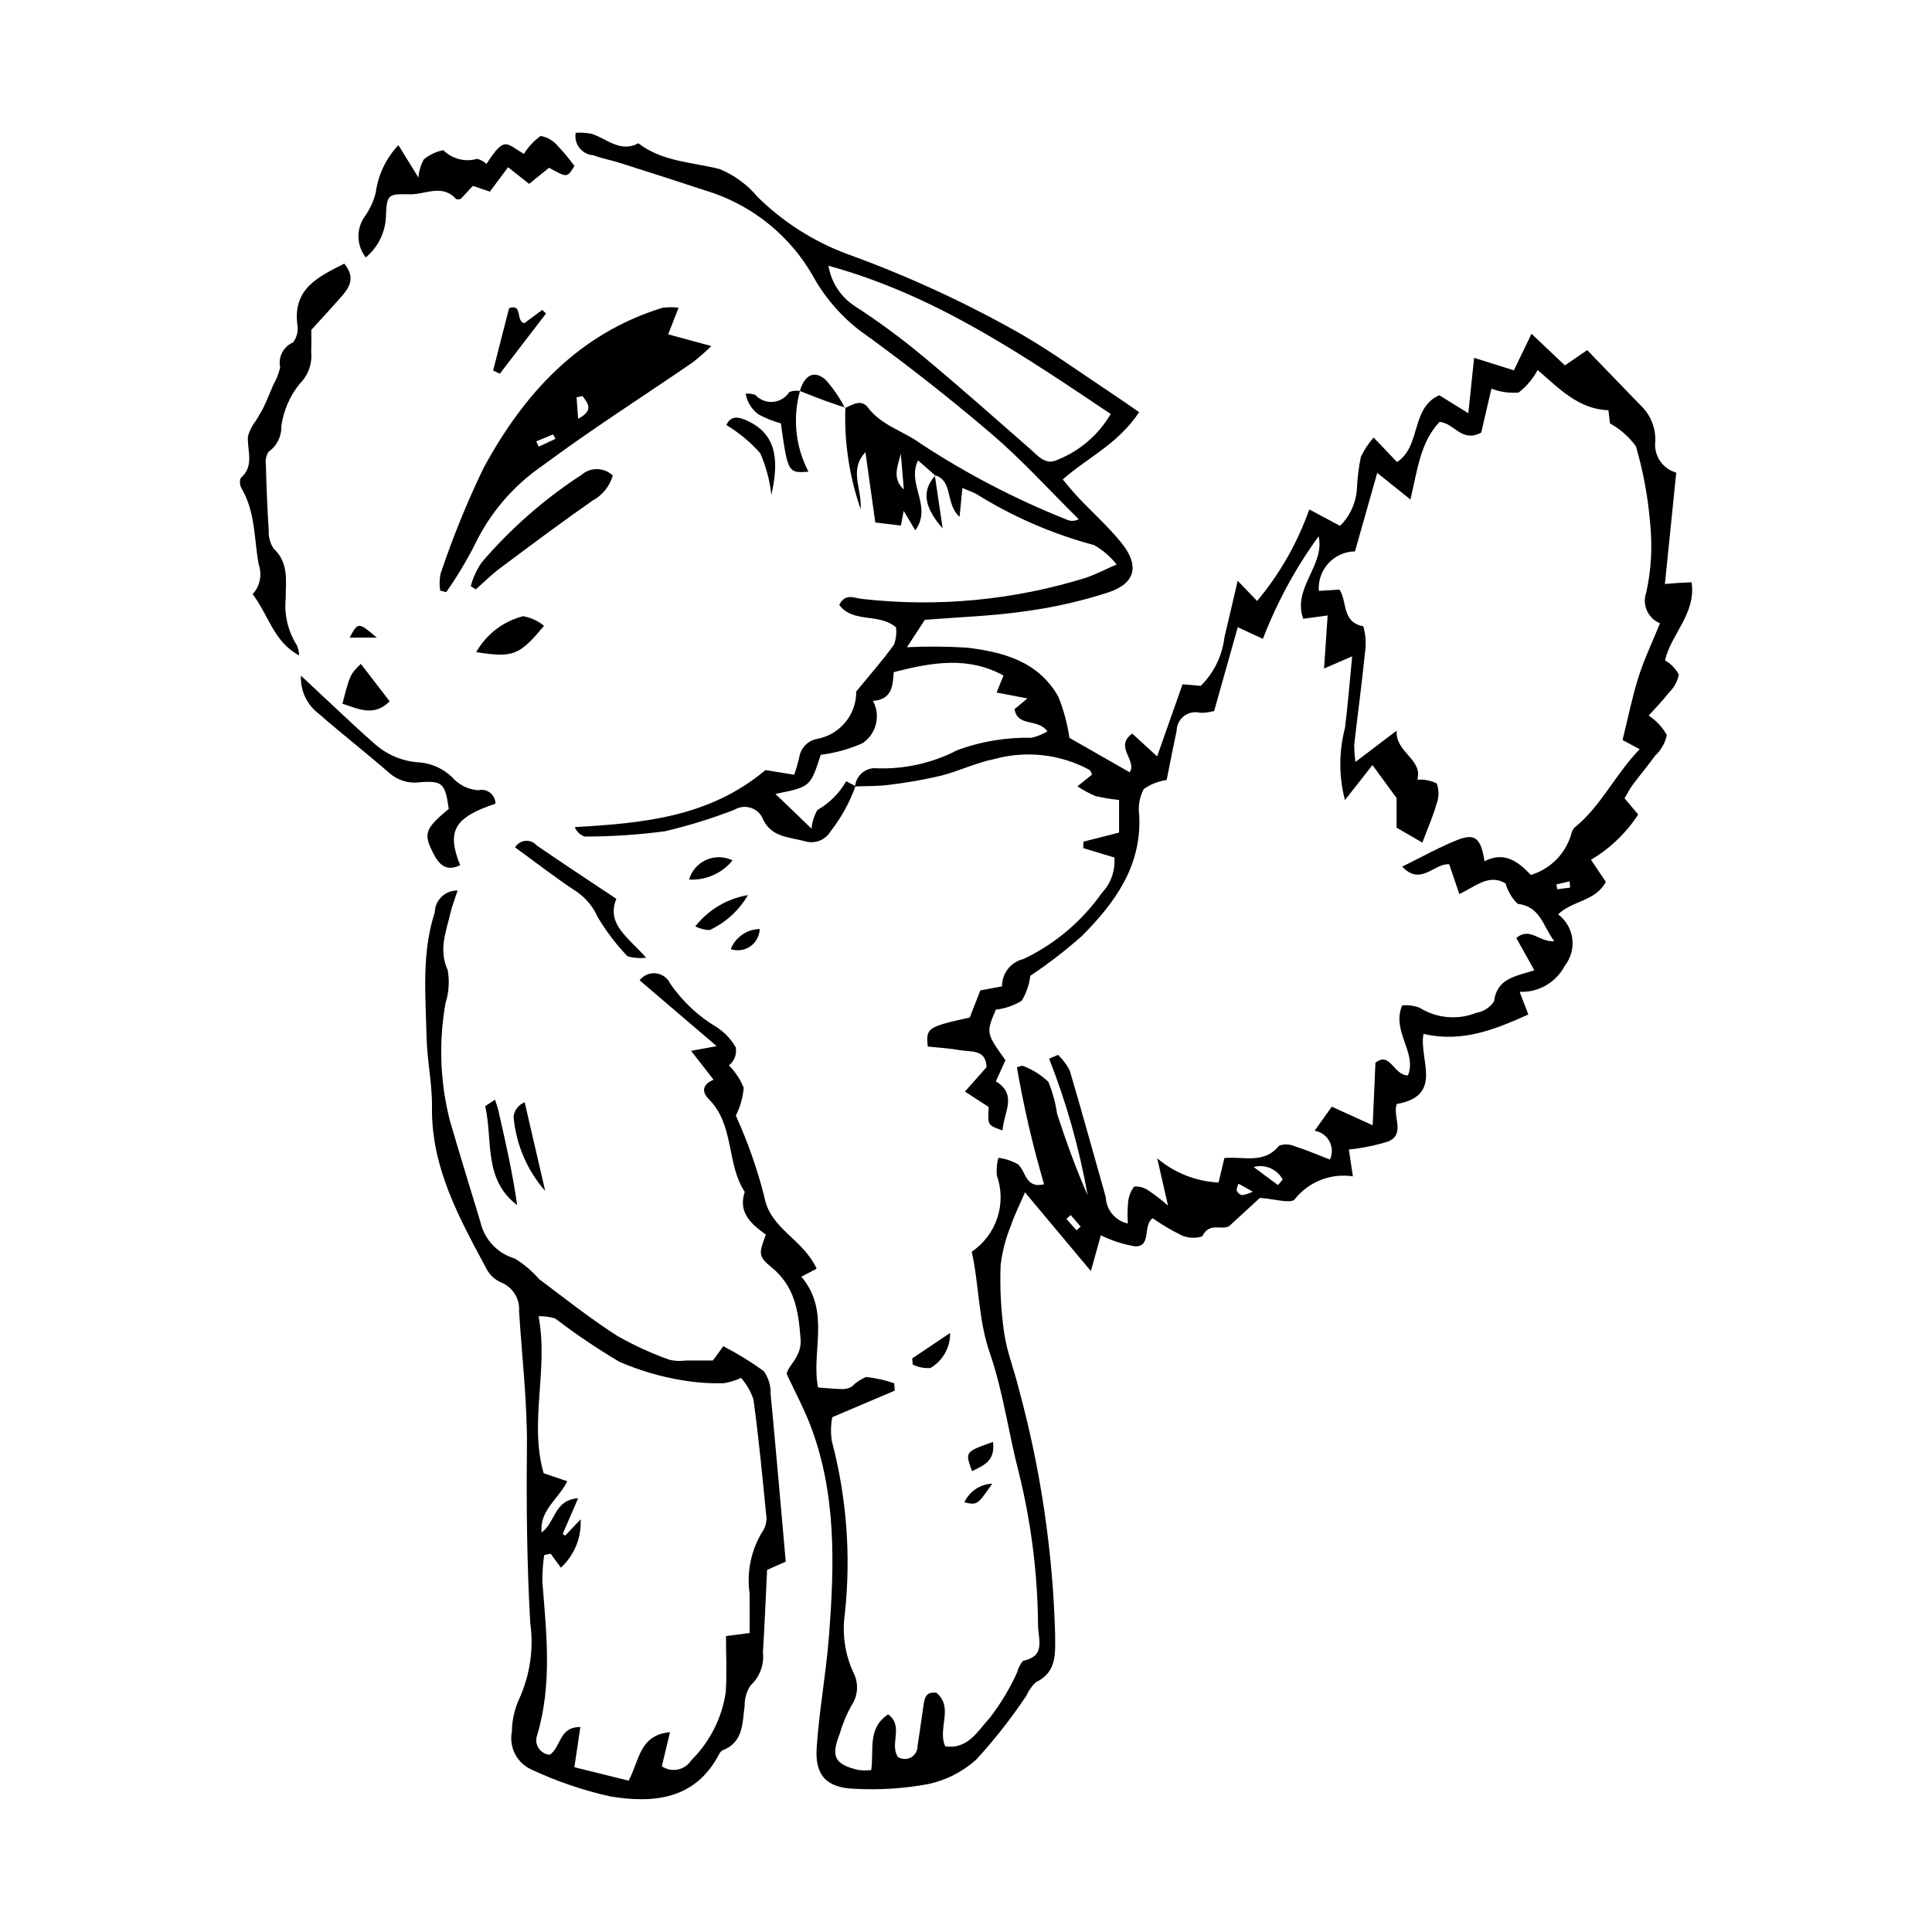 <?xml version="1.0" encoding="UTF-8"?>
<!-- Uploaded to: SVG Repo, www.svgrepo.com, Generator: SVG Repo Mixer Tools -->
<svg fill="#000000" width="800px" height="800px" version="1.1" viewBox="144 144 512 512" xmlns="http://www.w3.org/2000/svg">
 <g>
  <path d="m367.92 252.15c2.027-0.914 4.352-2.473 6.094-0.148 3.606 4.82 9.414 6.191 13.926 9.531v0.004c12.207 8.012 25.191 14.77 38.754 20.168 1.016 0.465 2.191 0.43 3.18-0.102-7.684-7.59-14.957-15.66-23.148-22.656-11.301-9.648-23.043-18.828-35.094-27.523h-0.004c-5.125-4.008-9.367-9.035-12.461-14.758-5.883-10.031-15.137-17.645-26.109-21.492-8.238-2.719-16.5-5.363-24.762-7.996-2.336-0.742-4.781-1.168-7.062-2.039-1.445-0.09-2.781-0.797-3.672-1.934-0.895-1.141-1.254-2.606-0.996-4.027 1.414-0.078 2.836 0.016 4.231 0.281 4.043 1.316 7.551 5.078 12.383 2.516 6.375 4.906 14.184 4.965 21.527 6.832h-0.004c3.91 1.609 7.367 4.148 10.074 7.394 6.715 6.613 14.746 11.742 23.57 15.055 16.086 5.805 31.652 12.977 46.52 21.43 8.32 4.875 16.176 10.551 24.227 15.883 2.266 1.5 4.481 3.074 6.797 4.664-5.824 8.664-13.637 11.949-20.25 17.84 1.344 1.566 2.644 3.211 4.078 4.723 3.762 3.969 7.856 7.66 11.316 11.871 4.988 6.066 4.023 10.859-3.234 13.297v0.004c-7.293 2.359-14.781 4.055-22.383 5.062-8.562 1.227-17.258 1.504-26.328 2.231-1.277 1.961-2.738 4.203-4.731 7.258 5.215-0.25 10.441-0.219 15.656 0.098 9.762 1.113 19.164 3.637 24.441 12.996 1.422 3.508 2.414 7.18 2.949 10.926l15.969 9.121c2.066-3.184-4.215-6.758 0.691-10.238 1.926 1.766 3.805 3.484 6.586 6.031 2.387-6.769 4.481-12.707 6.738-19.109l4.816 0.418h0.004c3.504-3.461 5.719-8.012 6.285-12.902 1.086-4.508 2.117-9.027 3.504-14.957 2.246 2.34 3.594 3.742 5.148 5.363 6.023-7.199 10.707-15.418 13.828-24.27l8.152 4.363c2.731-2.703 4.332-6.34 4.488-10.18 0.133-2.723 0.48-5.43 1.031-8.102 0.879-1.863 2.016-3.59 3.379-5.133l6.207 6.504c6.465-4.238 3.547-14.23 11.168-17.715l7.723 4.773c0.523-5.008 0.965-9.266 1.531-14.676l10.539 3.312 4.672-9.688c3.086 2.922 5.934 5.621 8.852 8.387 2.09-1.438 3.84-2.641 5.91-4.066 4.902 5.078 9.574 9.945 14.277 14.777l0.004-0.004c2.508 2.445 3.875 5.828 3.769 9.324-0.488 3.781 1.871 7.348 5.543 8.379-0.992 9.734-1.965 19.285-3.004 29.512 1.418-0.113 2.508-0.215 3.598-0.285 0.957-0.062 1.914-0.094 3.484-0.168 1.203 8.332-5.418 13.66-7.051 20.68h-0.008c1.539 0.895 2.805 2.188 3.668 3.742-0.367 1.875-1.309 3.586-2.691 4.902-1.637 2.113-3.535 4.023-5.301 5.992v0.004c2 1.316 3.652 3.094 4.824 5.184-0.473 2.106-1.57 4.023-3.152 5.496-1.887 2.613-3.969 5.086-5.902 7.668-0.734 0.98-1.285 2.106-2.164 3.574l3.617 4.305 0.004-0.004c-3.195 4.91-7.481 9.016-12.52 12l3.941 5.836c-2.723 5.199-8.73 4.883-12.66 8.617l0.004-0.004c2.07 1.551 3.43 3.875 3.766 6.441 0.336 2.566-0.383 5.16-1.988 7.191-2.305 4.434-6.969 7.129-11.961 6.906l2.301 6.012c-8.973 4.031-17.586 7.504-27.773 5.137-1.328 6.684 5.481 16.371-7.106 18.586-1.176 3.152 2.402 7.926-2.223 9.922h-0.004c-3.402 1.062-6.906 1.777-10.453 2.133l1.059 7.113c-2.875-0.434-5.812-0.105-8.516 0.961-2.703 1.066-5.078 2.824-6.883 5.106-0.996 1.297-5.527-0.125-9.254-0.348l-8.059 7.414c-2.023 1.324-5.305-1.164-7.199 2.766v0.004c-1.805 0.586-3.762 0.488-5.496-0.277-2.664-1.312-5.223-2.828-7.656-4.531-2.711 1.949-0.199 7.508-4.629 7.465-3.164-0.52-6.231-1.512-9.094-2.945l-2.644 9.492c-6.231-7.441-11.398-13.617-17.469-20.871-1.508 3.519-2.797 6.043-3.676 8.699-1.402 3.387-2.336 6.945-2.773 10.586-0.234 6.023 0.082 12.059 0.945 18.027 0.746 5.094 2.746 9.992 3.945 15.039 5.731 21.098 8.934 42.797 9.551 64.648-0.012 4.902 0.68 10.109-5.156 12.859-1.055 1.02-1.898 2.231-2.484 3.574-3.973 5.941-8.391 11.574-13.215 16.852-3.66 3.309-8.137 5.578-12.969 6.57-6.348 1.164-12.809 1.57-19.25 1.215-7.379-0.215-10.586-3.473-10.125-10.723 0.625-9.848 2.477-19.609 3.242-29.453 1.488-19.145 2.082-38.293-5.106-56.664-1.586-4.055-3.656-7.922-6.082-13.117 0.395-2.289 4.051-4.559 3.691-9.227-0.578-7.457-1.488-13.965-7.801-19.098-3.598-2.926-3.164-3.777-1.406-8.574-3.707-2.727-7.461-5.707-5.598-11.328-4.898-7.496-2.684-17.723-9.477-24.527-1.922-1.926-1.859-3.91 1.223-5.203-1.91-2.449-3.695-4.738-5.965-7.648l6.785-1.246-20.406-17.441v-0.008c1.004-1.324 2.629-2.027 4.281-1.852 1.656 0.172 3.098 1.203 3.801 2.707 3.227 4.715 7.438 8.664 12.348 11.578 2.07 1.363 3.793 3.188 5.031 5.328 0.336 1.805-0.359 3.644-1.801 4.781 1.684 1.707 3.008 3.727 3.91 5.941-0.211 2.574-0.922 5.078-2.086 7.379 3.137 6.894 5.656 14.055 7.523 21.395 1.543 8.695 10.156 11.129 13.891 19.16l-4.062 2.133c7.875 9.246 2.519 19.945 4.449 29.359 2.387 0.172 4.426 0.395 6.469 0.426 0.867 0 1.715-0.227 2.465-0.66 1.082-1.105 2.387-1.977 3.824-2.551 2.516 0.281 4.996 0.836 7.394 1.652l0.172 1.957-16.57 7.051c-0.402 2.082-0.441 4.219-0.113 6.316 3.938 14.926 5.106 30.445 3.445 45.793-0.734 5.188 0 10.477 2.125 15.266 1.629 2.891 1.453 6.461-0.461 9.172-1.297 2.394-2.332 4.922-3.086 7.539-2.312 5.875-1.238 7.941 5.012 9.41h0.004c1.125 0.125 2.262 0.133 3.394 0.031 0.797-5.082-1.141-11.105 4.496-14.773 4.227 3.148 0.289 7.82 2.566 11.27h-0.004c1.055 0.691 2.402 0.738 3.504 0.121 1.098-0.617 1.762-1.793 1.719-3.051 0.555-3.438 0.992-6.891 1.516-10.332 0.301-1.98 0.445-4.156 3.5-3.727 4.66 3.926 0.195 9.504 2.32 14.195 6.121 0.859 8.719-4.266 11.805-7.543v-0.004c2.856-3.707 5.277-7.727 7.219-11.984 0.289-1.148 0.828-2.219 1.578-3.133 6.082-1.246 4.07-5.555 3.992-9.383h0.004c-0.102-13.668-1.812-27.273-5.106-40.539-2.738-10.531-4.141-21.48-7.691-31.707-3.066-8.832-2.801-17.949-4.777-26.793 3.191-2.156 5.574-5.309 6.781-8.965 1.207-3.656 1.164-7.609-0.121-11.238-0.148-1.574-0.016-3.16 0.398-4.684 1.832 0.23 3.606 0.816 5.215 1.723 2.125 1.902 1.945 6.504 6.902 5.293-2.996-10.18-5.398-20.527-7.195-30.984 0.477-0.215 0.984-0.359 1.504-0.422 2.535 0.938 4.852 2.383 6.812 4.246 1.137 2.731 1.918 5.598 2.328 8.527 2.394 7.269 4.977 14.473 8.09 21.555l0.004 0.004c-2.188-12.383-5.606-24.512-10.207-36.211l2.352-1.012h0.004c1.258 1.184 2.305 2.574 3.094 4.113 3.309 11.16 6.379 22.391 9.559 33.586 0.125 3.391 2.527 6.273 5.844 7-0.113-1.812-0.094-3.629 0.059-5.438 0.105-1.578 0.668-3.09 1.621-4.352 1.367-0.105 2.727 0.273 3.844 1.07 1.793 1.207 3.508 2.535 5.125 3.969l-2.852-12.527c4.566 3.863 10.277 6.117 16.254 6.414 0.449-1.898 0.984-4.152 1.535-6.492 5.027-0.48 10.512 1.695 14.504-3.281h0.004c1.359-0.477 2.848-0.418 4.164 0.172 3.008 0.949 5.918 2.207 9.312 3.512 0.711-1.539 0.66-3.324-0.137-4.824-0.797-1.5-2.25-2.535-3.926-2.805l4.547-6.387 10.84 4.93c0.266-6.055 0.484-11.016 0.727-16.562 3.898-3.152 4.848 3.394 8.621 3.344 2.445-6.102-4.441-11.727-1.539-18.551 1.566-0.148 3.141 0.059 4.609 0.613 4.508 2.828 10.098 3.332 15.039 1.355 1.93-0.305 3.637-1.414 4.707-3.051 0.777-6.195 5.852-6.625 10.676-8.219-1.723-3.078-3.227-5.762-4.793-8.562 3.769-3.086 6.18 1.289 10.07 0.82-3.035-3.887-3.516-9.105-9.715-9.887h-0.004c-1.508-1.488-2.606-3.344-3.184-5.387-4.383-2.652-7.891 0.754-12.25 2.82-1.062-3.117-1.875-5.519-2.684-7.891-3.988-0.371-7.504 5.891-12.461 0.617 5.074-2.492 9.559-5.019 14.293-6.938 4.988-2.023 6.516-0.785 7.531 5.508 5.262-2.727 8.938 0.113 12.281 3.629 5.113-1.535 9.113-5.535 10.648-10.648 0.125-0.707 0.441-1.367 0.922-1.906 7.008-5.644 10.66-13.934 17.254-20.77l-4.531-2.434c1.465-5.898 2.551-11.402 4.234-16.719 1.492-4.703 3.652-9.191 5.691-14.215-3.207-1.305-4.812-4.906-3.641-8.164 1.328-6.059 1.668-12.289 1.016-18.457-0.57-6.859-1.828-13.648-3.746-20.258-1.824-2.512-4.18-4.594-6.894-6.094l-0.398-3.484c-7.957-0.273-13.137-5.82-18.77-10.664-1.234 2.32-2.949 4.356-5.027 5.969-2.453 0.219-4.922-0.137-7.211-1.035-0.961 4.137-1.898 8.168-2.703 11.641-5.156 2.809-7.148-2.508-11.039-2.828-5.086 5.363-5.84 12.617-7.731 20.57l-8.797-7.051-5.891 20.801h-0.004c-2.688 0.039-5.238 1.184-7.051 3.168s-2.727 4.629-2.523 7.309l5.461-0.359c2.121 3.07 0.527 8.707 6.316 9.723 0.652 2.258 0.805 4.633 0.453 6.957-0.824 8.16-1.93 16.293-2.856 24.445-0.004 1.523 0.109 3.047 0.336 4.555l10.91-8.289c-0.359 5.812 7.016 7.59 5.481 12.996v0.004c1.773-0.137 3.551 0.207 5.144 1 0.645 1.785 0.617 3.742-0.082 5.504-0.941 3.289-2.336 6.449-3.727 10.16l-6.836-3.949v-7.856l-6.394-8.742-7.297 9.293c-1.629-6.273-1.625-12.863 0.02-19.133 0.758-6.113 1.238-12.262 1.895-18.965l-7.445 3.227 0.949-14.062-6.469 0.879c-2.945-8.199 5.809-14.105 4.09-21.871v-0.004c-6.094 8.379-11.059 17.523-14.773 27.195-2.367-1.094-4.047-1.871-6.668-3.082-2.113 7.5-4.152 14.734-6.254 22.191-1.199 0.34-2.441 0.504-3.688 0.488-1.477-0.391-3.051-0.082-4.269 0.84-1.219 0.918-1.949 2.348-1.98 3.871-0.938 4.344-1.77 8.707-2.652 13.102-2.195 0.297-4.285 1.125-6.086 2.406-1.113 2.137-1.523 4.562-1.184 6.945 0.691 13.383-6.406 23.137-15.102 31.902-4.344 3.856-8.941 7.41-13.77 10.641-0.27 2.336-1.047 4.59-2.273 6.602-2.082 1.277-4.422 2.082-6.852 2.356-2.606 6.188-2.606 6.188 2.543 13.383l-2.539 5.621c5.852 3.527 2.047 8.312 1.77 13.004-3.973-1.375-3.973-1.375-3.652-6.195-1.852-1.207-3.785-2.465-6.305-4.106 2.18-2.457 3.91-4.414 5.715-6.449-0.129-4.844-4.117-3.992-7.023-4.516-2.797-0.504-5.66-0.656-8.543-0.965-0.508-4.934-0.152-5.188 11.117-7.695l2.812-7.188 5.742-1.066v0.004c-0.039-3.453 2.324-6.465 5.684-7.25 8.32-3.953 15.48-9.988 20.781-17.523 2.394-2.508 3.594-5.926 3.297-9.383l-8.223-2.481 0.031-1.711 9.449-2.406v-8.656c-2.106-0.199-4.195-0.543-6.254-1.023-1.668-0.711-3.269-1.574-4.777-2.582l3.836-3.086c-0.098-0.457-0.305-0.887-0.602-1.25-7.727-4.184-16.77-5.219-25.242-2.894-4.832 0.953-9.391 3.215-14.191 4.422-4.562 1.074-9.184 1.883-13.84 2.426-2.938 0.391-5.938 0.293-8.902 0.41v0.004c0.246-2.602 2.328-4.648 4.934-4.84 7.688 0.414 15.344-1.234 22.176-4.777 6.293-2.324 12.969-3.434 19.672-3.277 1.477-0.348 2.894-0.918 4.199-1.691-2.574-3.586-7.894-1.059-8.703-5.906l3.406-2.832c-2.707-0.52-5.191-0.996-8.16-1.562l1.812-4.512c-9.414-5.188-19.07-3.473-29.082-0.895-0.25 3.422-0.332 7.25-5.496 7.629l0.008-0.004c2.07 3.875 0.895 8.691-2.727 11.184-3.535 1.578-7.281 2.621-11.125 3.098-2.758 8.508-2.758 8.508-12.016 10.363 3.172 3.051 6.062 5.832 9.578 9.211 0.148-1.742 0.676-3.43 1.547-4.945 3.184-1.809 5.82-4.441 7.633-7.625l2.469 1.281c-1.543 4.332-3.773 8.383-6.609 12.004-1.398 2.344-4.223 3.422-6.832 2.609-4.371-1.18-9.227-0.992-11.414-6.555-1.512-2.488-4.75-3.281-7.242-1.777-5.988 2.312-12.121 4.211-18.367 5.688-7.078 0.945-14.211 1.414-21.348 1.41-1.18-0.43-2.117-1.34-2.59-2.504 18.016-1.035 35.664-2.609 50.547-15.117l7.617 1.246c0.512-1.477 0.953-2.981 1.312-4.504 0.328-2.535 2.262-4.559 4.777-5.004 6.039-1.125 10.402-6.422 10.344-12.566 3.777-4.613 7.117-8.363 10.016-12.426 0.535-1.461 0.715-3.027 0.523-4.57-4.586-3.898-11.379-1.012-15.043-5.949 1.645-3.273 4.043-1.73 6.066-1.582l0.004 0.004c20 2.262 40.254 0.332 59.469-5.66 2.269-0.789 4.418-1.914 7.969-3.477h-0.004c-1.645-2.09-3.688-3.84-6.008-5.144-10.996-2.938-21.5-7.496-31.156-13.523-1.023-0.555-2.148-0.926-3.699-1.586-0.258 2.578-0.457 4.59-0.758 7.629-3.894-3.543-1.574-9.539-6.562-11.047l0.137 0.113-4.562-4.016c-3.137 6.195 3.887 12.133-0.742 18.523-1.258-2.102-2.168-3.617-3.078-5.137-0.223 1.172-0.449 2.344-0.742 3.879l-6.777-0.816c-0.887-6.316-1.75-12.473-2.613-18.629-4.469 4.727-0.859 9.68-1.273 15.078l-0.004 0.004c-2.996-8.637-4.367-17.754-4.043-26.891zm70.426 1.555c-23.641-15.844-46.633-31.555-74.801-39.281v0.004c0.738 4.441 3.328 8.363 7.125 10.789 6.207 4.023 12.168 8.414 17.852 13.148 9.684 8.035 19.098 16.402 28.57 24.691 2.062 1.805 3.941 4.262 7.023 2.848h-0.004c5.984-2.344 11-6.644 14.234-12.199zm-55.621 10.543c-0.777 3.211-2.43 6.488 0.805 9.492-0.27-3.164-0.539-6.328-0.805-9.492zm99.965 193.82 1.238-1.488h-0.004c-1.477-2.766-4.672-4.137-7.695-3.309zm-54.938 7.934-1.141 1.02 2.676 3.031 1.102-0.988zm48.25-6.211-3.758-2.09v0.004c-0.316 0.551-0.492 1.172-0.512 1.805 0.254 0.605 0.777 1.055 1.414 1.215 0.996-0.148 1.965-0.465 2.856-0.934zm84.102-80.566-0.148-1.648-3.496 0.805 0.227 1.273z"/>
  <path d="m265.27 379.99c-0.812 2.512-1.523 4.262-1.938 6.086-1.121 4.922-3.141 9.609-0.695 14.996v-0.004c0.527 2.918 0.332 5.918-0.566 8.742-1.832 10.309-1.453 20.895 1.117 31.047 2.617 8.973 5.359 17.906 8.09 26.848 1.02 4.703 4.531 8.473 9.152 9.82 2.41 1.477 4.582 3.312 6.438 5.445 6.777 5.098 13.453 10.379 20.57 14.965 4.488 2.574 9.199 4.734 14.078 6.453 1.406 0.301 2.856 0.352 4.281 0.148 2.016 0.012 4.027 0.004 7.144 0.004l2.734-3.777h0.004c3.742 1.926 7.336 4.137 10.738 6.617 1.258 1.773 1.895 3.91 1.809 6.078 1.395 14.551 2.644 29.113 4.004 44.398l-4.941 2.176c-0.348 7.113-0.656 14.504-1.102 21.887l0.004 0.004c0.355 3.258-0.859 6.484-3.269 8.703-1.078 1.605-1.633 3.508-1.582 5.441-0.652 4.598-0.281 9.621-5.848 11.785v-0.004c-0.43 0.258-0.766 0.648-0.957 1.109-6.375 12.078-17.492 12.969-28.84 11.109-7.231-1.617-14.262-4.023-20.969-7.172-3.777-1.758-5.871-5.863-5.074-9.953 0.031-2.977 0.676-5.914 1.898-8.629 2.918-6.359 3.945-13.426 2.961-20.352-0.859-15.359-1.043-30.691-0.871-46.078 0.137-12.121-1.324-24.258-2.078-36.387 0.246-3.328-1.703-6.434-4.812-7.652-1.574-0.695-2.879-1.887-3.715-3.394-7.242-13.527-14.77-26.918-14.555-43.062 0.082-6.16-1.293-12.332-1.434-18.508-0.25-11.062-1.363-22.234 2.164-33.055l0.004 0.004c0.023-1.578 0.676-3.082 1.812-4.18 1.137-1.094 2.664-1.691 4.242-1.66zm24.66 175.76-1.719 0.355c-0.34 2.363-0.5 4.75-0.48 7.141 1.094 13.617 2.652 27.215-1.406 40.676l0.004 0.004c-0.398 1.137-0.238 2.394 0.43 3.394 0.668 1.004 1.77 1.633 2.969 1.707 3.094-2.238 2.383-7.387 8.074-7.344-0.508 3.43-0.988 6.66-1.582 10.648l14.383 3.562c2.824-5.219 2.793-12.137 10.957-12.844-0.812 3.379-1.508 6.281-2.168 9.031 1.234 0.848 2.766 1.16 4.234 0.863 1.473-0.301 2.758-1.184 3.566-2.449 4.926-4.871 8.137-11.215 9.145-18.07 0.312-4.875 0.059-9.781 0.059-14.852l6.262-0.801c0-3.621 0.043-7.035-0.008-10.453-0.84-5.922 0.488-11.949 3.738-16.969 0.672-1.273 0.898-2.734 0.633-4.148-1-10.125-1.953-20.258-3.344-30.332h0.004c-0.715-2.098-1.832-4.039-3.285-5.715-1.438 0.672-2.957 1.145-4.516 1.41-3.668 0.109-7.336-0.145-10.953-0.758-5.773-0.934-11.402-2.582-16.766-4.91-5.898-3.488-11.582-7.32-17.023-11.484-1.426-0.441-2.918-0.641-4.41-0.586 2.684 14.223-2.566 27.996 1.348 41.602l6.254 2.117c-2.238 4.68-7.379 7.613-6.805 13.586 3.773-2.695 3.191-8.602 9.68-9.074-1.57 3.637-2.828 6.547-4.086 9.461l0.684 0.414 4.074-4.301c0.254 4.84-1.668 9.535-5.234 12.812z"/>
  <path d="m323.84 225.53c-0.996 2.551-1.762 4.5-2.769 7.082l11.445 3.094-0.004 0.004c-1.574 1.531-3.231 2.981-4.957 4.34-13.258 9.09-26.836 17.738-39.73 27.316h0.004c-7.812 5.34-14.066 12.656-18.121 21.207-2.199 4.285-4.691 8.414-7.461 12.355l-1.59-0.402c-0.227-1.457-0.203-2.941 0.07-4.391 3.211-9.613 7.031-19.016 11.438-28.145 10.645-19.629 25.102-35.535 47.363-42.418h-0.004c1.434-0.188 2.883-0.199 4.316-0.043zm-25.449 23.422-1.598 0.336 0.422 5.695c4.422-2.359 2.402-4.199 1.176-6.027zm-7.176 11.34-0.645-1.172-4.461 1.848 0.652 1.41z"/>
  <path d="m223.26 317.69c-6.754-3.617-8.035-10.633-12.312-16.215 1.938-2.133 2.559-5.148 1.617-7.871-1.254-6.766-0.848-13.836-4.508-20.094-0.508-0.844-0.609-1.871-0.281-2.801 3.742-3.258 1.684-7.316 1.926-11.086 0.434-1.527 1.168-2.953 2.16-4.195 0.672-1.211 1.457-2.367 2.047-3.617 0.898-1.898 1.68-3.852 2.5-5.785v-0.004c0.828-1.449 1.449-3.008 1.84-4.633-0.598-2.746 0.836-5.531 3.418-6.641 1.02-1.348 1.43-3.059 1.133-4.719-1.195-9.559 5.504-12.652 12.426-16.156 3.312 3.984 1.098 6.672-1.246 9.309-2.152 2.418-4.348 4.801-7.492 8.262 0 0.852 0.09 3.332-0.023 5.805v-0.004c0.332 3.148-0.801 6.277-3.074 8.488-2.606 3.246-4.281 7.144-4.84 11.273 0.086 2.668-1.184 5.195-3.379 6.719-0.656 1.016-0.91 2.242-0.715 3.434 0.164 5.797 0.379 11.598 0.758 17.383v0.004c-0.102 1.73 0.371 3.449 1.34 4.887 4.09 3.769 3.156 8.797 3.152 13.176-0.414 4.363 0.637 8.742 2.988 12.438 0.359 0.836 0.551 1.734 0.566 2.644z"/>
  <path d="m272.93 187.44c4.816-7.469 5.102-5.508 9.91-2.637 1.141-1.871 2.648-3.496 4.426-4.773 1.801 0.312 3.426 1.266 4.578 2.684 1.578 1.652 3.039 3.414 4.375 5.269-1.91 3.144-1.91 3.144-6.703 0.473l-5.293 4.269-5.578-4.402c-1.48 1.98-3.019 4.039-4.828 6.461l-4.496-1.52-3.25 3.481h-0.004c-0.379 0.09-0.777 0.105-1.164 0.047-3.699-4.184-8.16-1.207-12.277-1.301-5.703-0.129-6.09-0.004-6.336 5.398l0.004 0.004c-0.031 4.379-1.988 8.523-5.356 11.332-2.461-3.117-2.602-7.477-0.348-10.746 1.402-1.949 2.418-4.144 2.996-6.477 0.629-4.707 2.731-9.098 6.004-12.539 1.777 2.883 3.215 5.215 5.297 8.594 0.125-1.672 0.605-3.301 1.398-4.777 1.488-1.273 3.289-2.129 5.219-2.473 2.348 2.336 5.781 3.211 8.965 2.281 0.918 0.246 1.762 0.707 2.461 1.352z"/>
  <path d="m223.76 323.06c4.305 4.031 7.586 7.129 10.898 10.199 2.719 2.523 5.414 5.078 8.223 7.5 3.43 3.238 7.922 5.125 12.637 5.309 3.098 0.352 6 1.707 8.258 3.859 1.762 2.043 4.262 3.301 6.949 3.5 1.102-0.281 2.266-0.035 3.16 0.66 0.891 0.695 1.414 1.766 1.414 2.898-10.883 3.641-13.008 7.195-9.359 16.309-3.906 1.852-5.723-0.359-7.242-3.402-2.504-5.008-2.051-6.285 4.227-11.543-0.957-6.688-1.613-7.484-7.519-7.055l0.004 0.004c-2.945 0.434-5.93-0.438-8.176-2.391-6.125-5.348-12.559-10.34-18.676-15.695-3.203-2.367-5.004-6.18-4.797-10.152z"/>
  <path d="m306.4 270.02c-0.82 2.859-2.769 5.262-5.398 6.652-8.277 5.801-16.379 11.852-24.473 17.902-2.277 1.699-4.305 3.734-6.445 5.617l-1.324-0.852h-0.004c0.602-2.231 1.57-4.344 2.863-6.254 7.68-9 16.625-16.844 26.551-23.289 2.391-2.055 5.949-1.957 8.23 0.223z"/>
  <path d="m307.34 382.2c-2.758 6.719 3.133 10.188 7.883 15.598-1.66 0.219-3.348 0.082-4.953-0.398-3.035-3.176-5.691-6.684-7.926-10.465-1.188-2.664-3.086-4.945-5.488-6.602-5.481-3.59-10.664-7.633-16.359-11.773 0.578-0.977 1.594-1.617 2.727-1.723 1.129-0.105 2.242 0.34 2.992 1.195 6.68 4.617 13.48 9.062 21.125 14.168z"/>
  <path d="m356 247.63c-1.992 7.152-1.188 14.797 2.258 21.375-5.414 0.398-5.488 0.273-7.316-12.809-2.035-0.566-4-1.348-5.867-2.332-1.836-1.312-3.082-3.297-3.465-5.523 0.863-0.102 1.734 0.004 2.551 0.305 1.191 1.316 2.926 2.004 4.695 1.855s3.367-1.113 4.32-2.613c0.891-0.34 1.859-0.438 2.801-0.281z"/>
  <path d="m270.2 316.83c2.668-4.734 7.152-8.176 12.418-9.531 2.039 0.355 3.953 1.234 5.551 2.547-6.531 7.863-8.145 8.5-17.969 6.984z"/>
  <path d="m275.18 435.42c0.301 0.961 0.664 1.906 0.891 2.883 1.902 8.293 3.781 16.59 4.981 25.066-9.059-6.859-6.379-17.27-8.477-26.219z"/>
  <path d="m234.75 330.48c2-7.703 2-7.703 4.875-10.551 2.465 3.203 4.91 6.387 7.633 9.926-4.109 4.168-8.266 2.027-12.508 0.625z"/>
  <path d="m282.93 229.66 4.777-3.519 0.996 0.941-12.246 15.965-1.773-0.859c1.395-5.445 2.789-10.891 4.227-16.512 3.719-1.301 1.648 3.336 4.019 3.984z"/>
  <path d="m288.48 459.61c-4.836-5.512-7.773-12.43-8.383-19.738 0.223-1.695 1.355-3.133 2.953-3.746 1.812 7.828 3.621 15.656 5.43 23.484z"/>
  <path d="m348.41 275.15c-0.402-3.809-1.395-7.535-2.941-11.039-2.59-2.934-5.617-5.449-8.973-7.461 1.285-2.914 3.731-2.031 5.926-0.961 6.379 3.109 8.477 8.836 5.988 19.461z"/>
  <path d="m342.21 381.21c-2.356 4.055-5.894 7.293-10.145 9.27-1.324-0.035-2.621-0.371-3.797-0.984 3.449-4.406 8.422-7.359 13.941-8.285z"/>
  <path d="m355.98 247.61c1.227-4.211 3.781-5.602 6.777-3.008 2.047 2.281 3.785 4.82 5.164 7.555l0.113-0.125c-1.801-0.609-3.617-1.176-5.398-1.832-2.223-0.82-4.422-1.707-6.633-2.566z"/>
  <path d="m385.76 503.98c2.996-2.012 5.992-4.023 10.027-6.731v0.004c0.074 3.805-1.918 7.356-5.199 9.281-1.625 0.121-3.254-0.195-4.715-0.918z"/>
  <path d="m338.13 372.01c-2.805 3.445-7.09 5.336-11.523 5.082 0.684-2.332 2.359-4.242 4.578-5.223 2.223-0.98 4.766-0.93 6.945 0.141z"/>
  <path d="m407.16 526.13c0.641 5.129-2.566 6.246-5.562 7.731-1.879-5.109-1.879-5.109 5.562-7.731z"/>
  <path d="m391.73 269.92 2.086 14.121c-5.176-5.852-5.453-10.23-1.949-14.008z"/>
  <path d="m345.33 390.2c-0.055 1.84-0.977 3.547-2.492 4.598-1.512 1.051-3.434 1.32-5.176 0.727 1.242-3.164 4.269-5.262 7.668-5.324z"/>
  <path d="m243.86 312.98h-7.207c2.273-4.168 2.273-4.168 7.207 0z"/>
  <path d="m406.97 537.18c-3.981 5.711-3.981 5.711-7.41 4.957v0.004c1.34-2.918 4.203-4.836 7.41-4.961z"/>
 </g>
</svg>